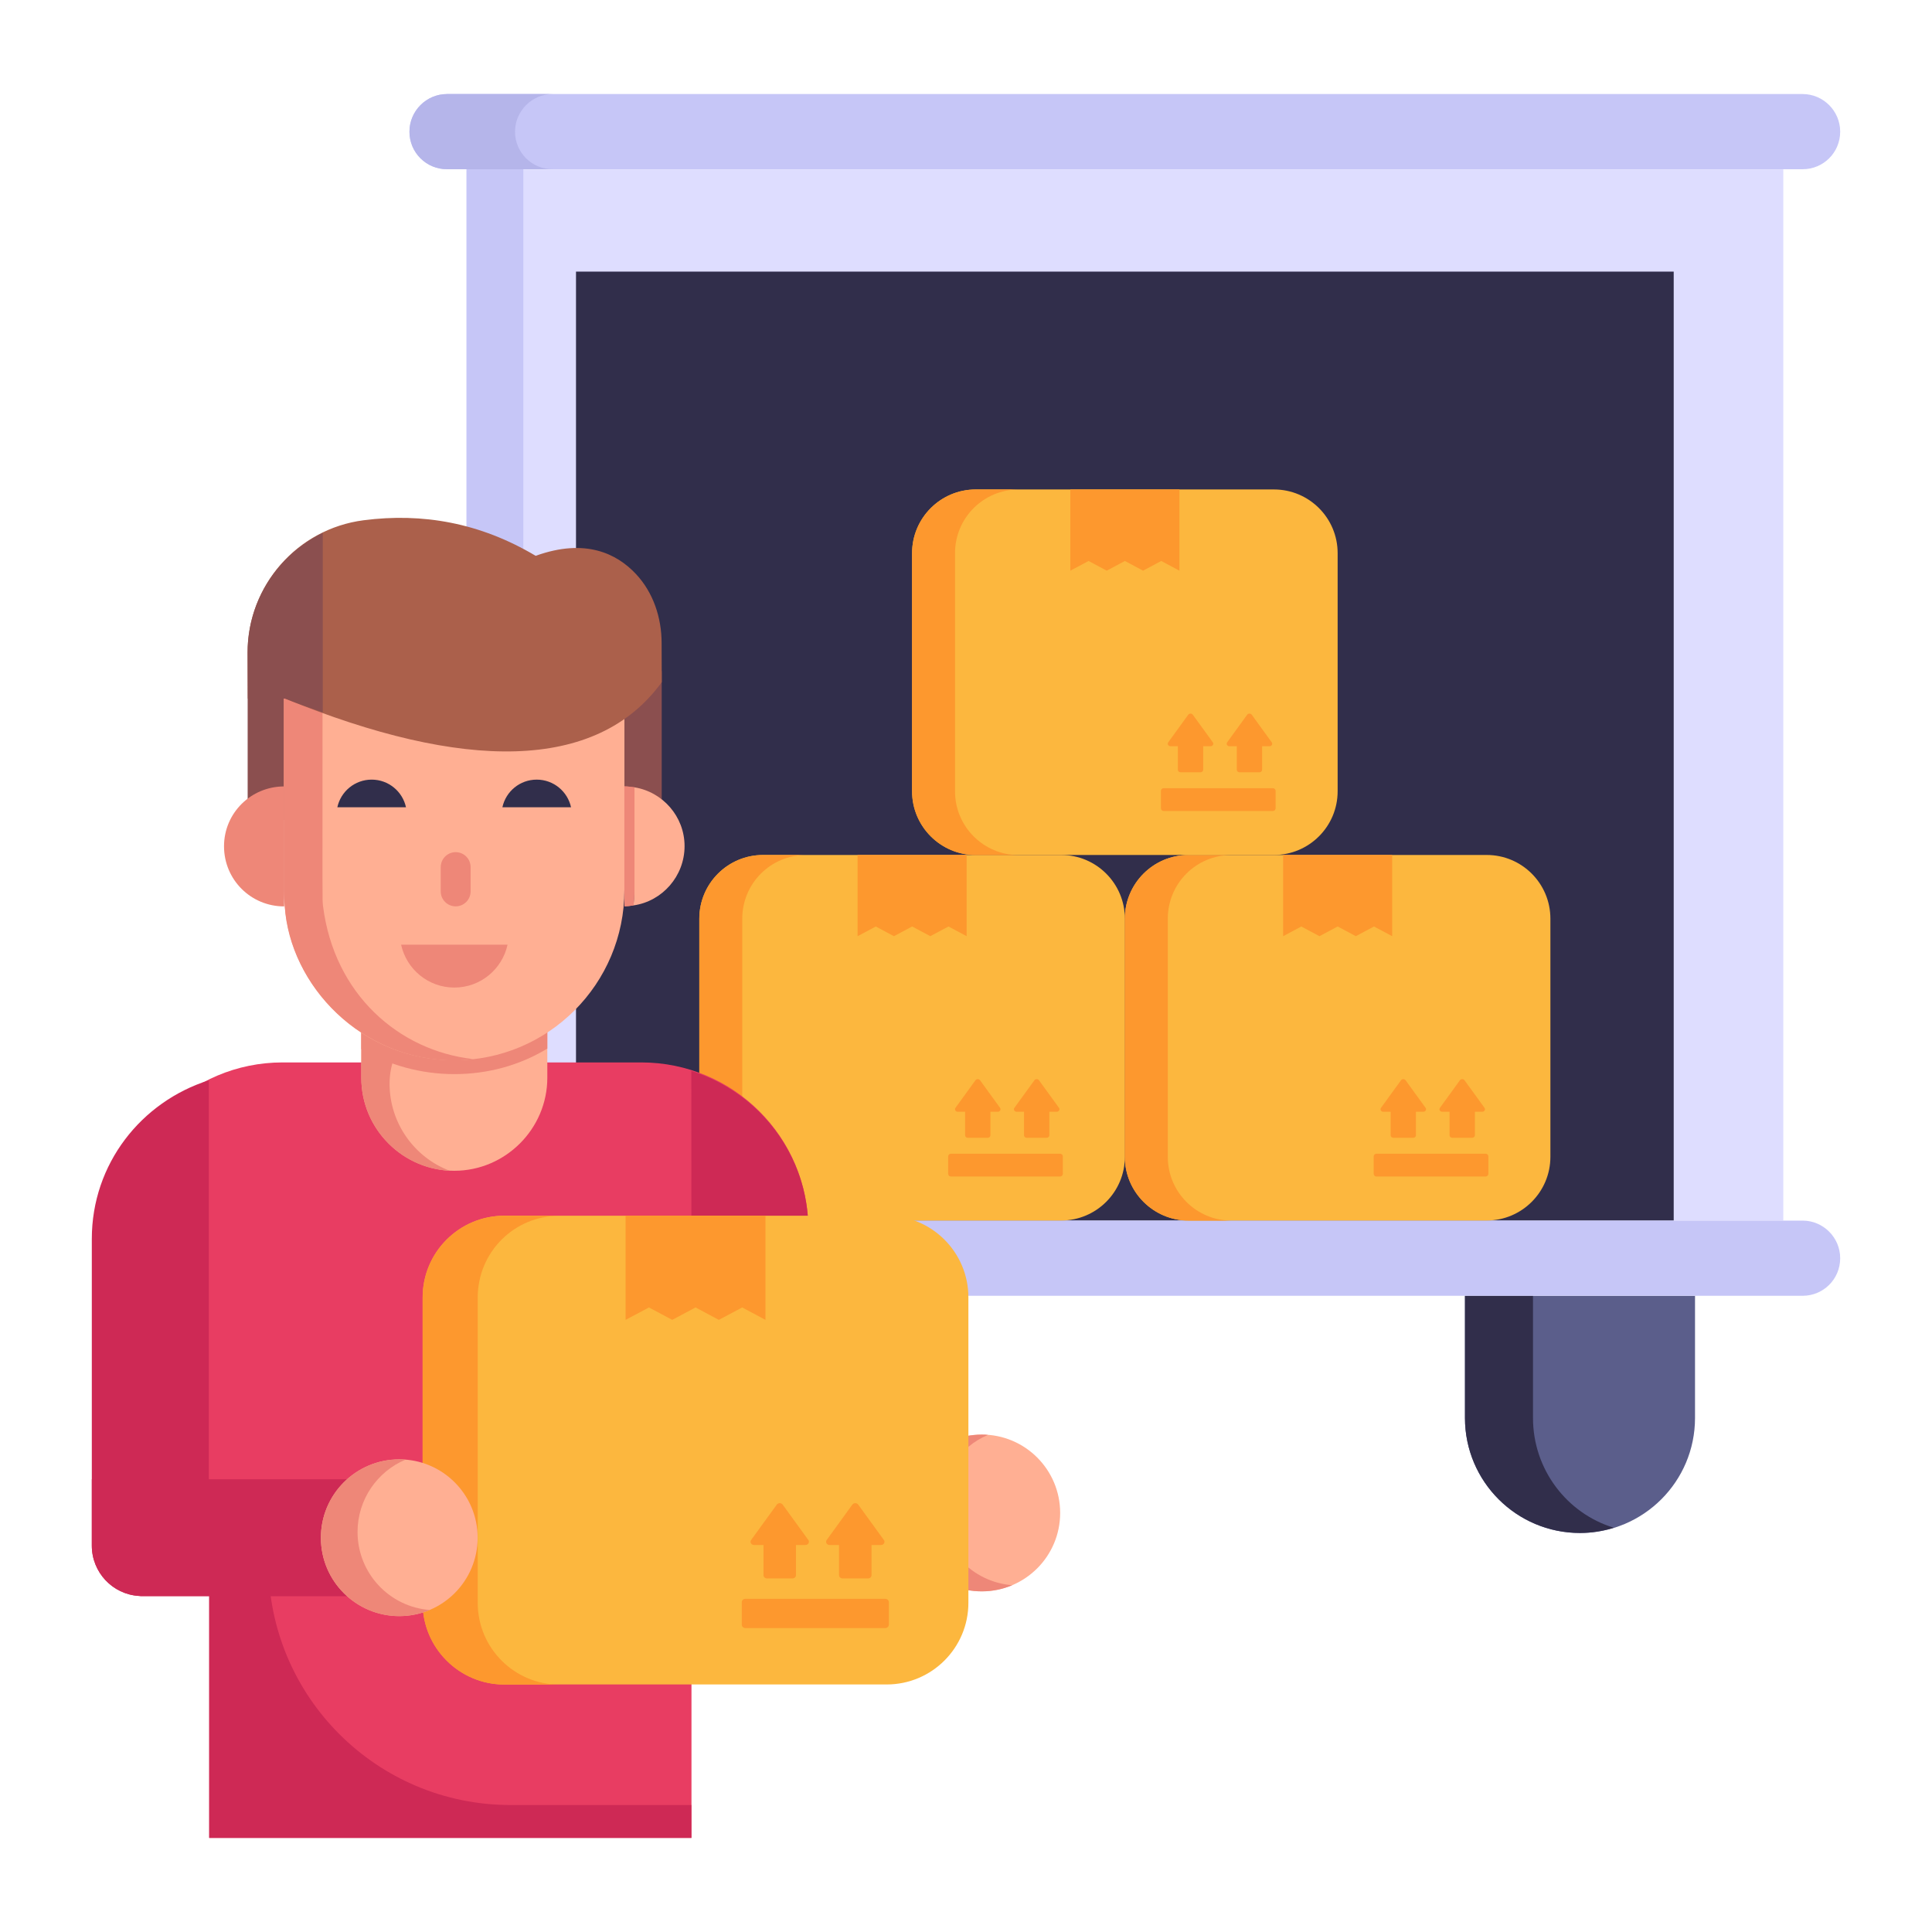 <svg width="130" height="130" viewBox="0 0 130 130" fill="none" xmlns="http://www.w3.org/2000/svg">
<path d="M31.385 11.396H119.993V82.133H31.385V11.396Z" fill="#DEDDFF"/>
<path d="M31.395 11.386H35.214V82.133H31.395V11.386Z" fill="#C6C6F7"/>
<path d="M38.758 18.276H112.62V82.13H38.758V18.276Z" fill="#312E4B"/>
<path d="M37.617 87.191H53.097V95.411C53.097 99.686 49.632 103.151 45.357 103.151C41.082 103.151 37.617 99.686 37.617 95.411V87.191Z" fill="#5B5E8B"/>
<path d="M114.054 87.191V95.411C114.054 99.686 110.589 103.151 106.314 103.151C102.039 103.151 98.574 99.686 98.574 95.411V87.191H114.054Z" fill="#5B5E8B"/>
<path d="M47.633 102.797C46.9 103.025 46.141 103.151 45.357 103.151C41.082 103.151 37.617 99.686 37.617 95.411V87.191H42.195V95.411C42.195 98.876 44.472 101.836 47.633 102.797Z" fill="#312E4B"/>
<path d="M108.59 102.797C107.857 103.025 107.098 103.151 106.314 103.151C102.039 103.151 98.574 99.686 98.574 95.411V87.191H103.152V95.411C103.152 98.876 105.429 101.836 108.59 102.797Z" fill="#312E4B"/>
<path d="M123.822 8.858C123.822 10.274 122.684 11.387 121.293 11.387H30.084C28.693 11.387 27.555 10.274 27.555 8.858C27.555 7.467 28.693 6.328 30.084 6.328H121.293C122.684 6.328 123.822 7.467 123.822 8.858Z" fill="#C6C6F7"/>
<path d="M123.822 84.661C123.822 86.078 122.684 87.191 121.293 87.191H30.084C28.693 87.191 27.555 86.078 27.555 84.661C27.555 83.27 28.693 82.132 30.084 82.132H121.293C122.684 82.132 123.822 83.27 123.822 84.661Z" fill="#C6C6F7"/>
<path d="M37.186 87.191H30.078C28.687 87.191 27.549 86.078 27.549 84.661C27.549 83.27 28.687 82.132 30.078 82.132H37.186C35.795 82.132 34.656 83.27 34.656 84.661C34.656 86.078 35.795 87.191 37.186 87.191Z" fill="#B5B5EA"/>
<path d="M37.186 11.387H30.078C28.687 11.387 27.549 10.274 27.549 8.858C27.549 7.467 28.687 6.328 30.078 6.328H37.186C35.795 6.328 34.656 7.467 34.656 8.858C34.656 10.274 35.795 11.387 37.186 11.387Z" fill="#B5B5EA"/>
<path d="M51.344 82.125H71.403C73.771 82.125 75.69 80.205 75.69 77.837V61.816C75.69 59.448 73.771 57.529 71.403 57.529H51.344C48.976 57.529 47.057 59.448 47.057 61.816V77.837C47.057 80.205 48.976 82.125 51.344 82.125Z" fill="#FCB73E"/>
<path d="M54.235 82.132H51.343C48.981 82.132 47.053 80.204 47.053 77.842V61.821C47.053 59.443 48.981 57.531 51.343 57.531H54.235C51.857 57.531 49.945 59.443 49.945 61.821V77.842C49.945 80.204 51.857 82.132 54.235 82.132Z" fill="#FD982E"/>
<path d="M57.705 57.527V62.994L58.93 62.342L60.151 62.994L61.376 62.342L62.597 62.994L63.822 62.342L65.043 62.994V57.527H57.705Z" fill="#FD982E"/>
<path d="M68.41 74.808H68.904V76.391C68.904 76.485 68.987 76.561 69.089 76.561H70.424C70.526 76.561 70.609 76.485 70.609 76.391V74.808H71.103C71.251 74.808 71.339 74.656 71.257 74.544L69.91 72.687C69.837 72.586 69.676 72.586 69.603 72.687L68.256 74.544C68.174 74.656 68.262 74.808 68.41 74.808Z" fill="#FD982E"/>
<path d="M64.445 74.808H64.94V76.391C64.94 76.485 65.022 76.561 65.124 76.561H66.459C66.561 76.561 66.644 76.485 66.644 76.391V74.808H67.139C67.286 74.808 67.374 74.656 67.292 74.544L65.945 72.687C65.872 72.586 65.711 72.586 65.638 72.687L64.291 74.544C64.209 74.656 64.297 74.808 64.445 74.808Z" fill="#FD982E"/>
<path d="M71.332 77.631L63.983 77.631C63.882 77.631 63.799 77.713 63.799 77.815V78.981C63.799 79.083 63.882 79.166 63.983 79.166H71.332C71.434 79.166 71.517 79.083 71.517 78.981V77.815C71.517 77.713 71.434 77.631 71.332 77.631Z" fill="#FD982E"/>
<path d="M79.977 82.125H100.036C102.404 82.125 104.323 80.205 104.323 77.837V61.816C104.323 59.448 102.404 57.529 100.036 57.529H79.977C77.609 57.529 75.689 59.448 75.689 61.816V77.837C75.689 80.205 77.609 82.125 79.977 82.125Z" fill="#FCB73E"/>
<path d="M82.868 82.132H79.976C77.614 82.132 75.686 80.204 75.686 77.842V61.821C75.686 59.443 77.614 57.531 79.976 57.531H82.868C80.49 57.531 78.578 59.443 78.578 61.821V77.842C78.578 80.204 80.49 82.132 82.868 82.132Z" fill="#FD982E"/>
<path d="M86.338 57.527V62.994L87.562 62.342L88.784 62.994L90.008 62.342L91.23 62.994L92.454 62.342L93.676 62.994V57.527H86.338Z" fill="#FD982E"/>
<path d="M97.042 74.808H97.537V76.391C97.537 76.485 97.62 76.561 97.722 76.561H99.057C99.159 76.561 99.241 76.485 99.241 76.391V74.808H99.736C99.884 74.808 99.972 74.656 99.89 74.544L98.543 72.687C98.47 72.586 98.309 72.586 98.236 72.687L96.889 74.544C96.807 74.656 96.895 74.808 97.042 74.808Z" fill="#FD982E"/>
<path d="M93.078 74.808H93.573V76.391C93.573 76.485 93.655 76.561 93.757 76.561H95.092C95.194 76.561 95.276 76.485 95.276 76.391V74.808H95.772C95.919 74.808 96.007 74.656 95.925 74.544L94.578 72.687C94.505 72.586 94.344 72.586 94.271 72.687L92.924 74.544C92.842 74.656 92.93 74.808 93.078 74.808Z" fill="#FD982E"/>
<path d="M99.965 77.631L92.616 77.631C92.514 77.631 92.432 77.713 92.432 77.815V78.981C92.432 79.083 92.514 79.166 92.616 79.166H99.965C100.067 79.166 100.15 79.083 100.15 78.981V77.815C100.15 77.713 100.067 77.631 99.965 77.631Z" fill="#FD982E"/>
<path d="M65.661 57.53H85.719C88.087 57.53 90.007 55.61 90.007 53.242V37.221C90.007 34.853 88.087 32.934 85.719 32.934H65.661C63.293 32.934 61.373 34.853 61.373 37.221V53.242C61.373 55.61 63.293 57.53 65.661 57.53Z" fill="#FCB73E"/>
<path d="M68.552 57.537H65.659C63.297 57.537 61.369 55.609 61.369 53.247V37.226C61.369 34.848 63.297 32.936 65.659 32.936H68.552C66.174 32.936 64.261 34.848 64.261 37.226V53.247C64.261 55.609 66.174 57.537 68.552 57.537Z" fill="#FD982E"/>
<path d="M72.022 32.932V38.399L73.246 37.747L74.468 38.399L75.692 37.747L76.913 38.399L78.138 37.747L79.359 38.399V32.932H72.022Z" fill="#FD982E"/>
<path d="M82.726 50.213H83.221V51.796C83.221 51.89 83.304 51.966 83.406 51.966H84.74C84.842 51.966 84.925 51.89 84.925 51.796V50.213H85.42C85.567 50.213 85.655 50.062 85.573 49.949L84.227 48.092C84.153 47.991 83.992 47.991 83.919 48.092L82.572 49.949C82.49 50.062 82.579 50.213 82.726 50.213Z" fill="#FD982E"/>
<path d="M78.761 50.213H79.256V51.796C79.256 51.89 79.339 51.966 79.441 51.966H80.775C80.877 51.966 80.96 51.89 80.96 51.796V50.213H81.455C81.603 50.213 81.691 50.062 81.609 49.949L80.262 48.092C80.189 47.991 80.028 47.991 79.954 48.092L78.608 49.949C78.526 50.062 78.614 50.213 78.761 50.213Z" fill="#FD982E"/>
<path d="M85.649 53.036H78.3C78.198 53.036 78.115 53.118 78.115 53.22V54.386C78.115 54.488 78.198 54.571 78.3 54.571L85.649 54.571C85.751 54.571 85.834 54.488 85.834 54.386V53.22C85.834 53.118 85.751 53.036 85.649 53.036Z" fill="#FD982E"/>
<path d="M46.528 123.665H14.082V107.381C10.625 107.482 7.768 104.707 7.768 101.248V82.732C7.768 76.522 12.802 71.488 19.012 71.488H43.149C49.359 71.488 54.393 76.522 54.393 82.732V98.186L46.528 101.805V123.665Z" fill="#E83D62"/>
<path d="M46.528 101.805L54.393 98.186V82.733C54.393 77.704 51.07 73.497 46.518 72.059L46.528 101.805Z" fill="#CE2955"/>
<path d="M14.053 72.691V107.388H9.353C7.575 107.282 6.178 105.8 6.178 104V83.36C6.178 78.322 9.501 74.13 14.053 72.691Z" fill="#CE2955"/>
<path d="M34.351 121.456C25.355 121.456 18.062 114.163 18.062 105.167H17.884C14.682 105.167 12.063 102.671 11.803 99.533H7.764V101.267C7.764 104.645 10.502 107.382 13.879 107.382H14.074V123.671H46.52V121.456H34.351Z" fill="#CE2955"/>
<path d="M66.931 106.051H49.933C48.052 106.051 46.527 104.527 46.527 102.645V98.186H66.931V106.051Z" fill="#CE2955"/>
<path d="M26.585 99.534V107.409H9.586C9.501 107.409 9.417 107.409 9.353 107.388C7.575 107.282 6.178 105.8 6.178 104V99.534H26.585Z" fill="#CE2955"/>
<path d="M66.063 107.076C68.975 107.076 71.336 104.715 71.336 101.802C71.336 98.89 68.975 96.529 66.063 96.529C63.15 96.529 60.789 98.89 60.789 101.802C60.789 104.715 63.15 107.076 66.063 107.076Z" fill="#FFAF93"/>
<path d="M68.114 106.665C67.474 106.929 66.796 107.08 66.062 107.08C63.143 107.08 60.789 104.707 60.789 101.807C60.789 98.888 63.143 96.534 66.062 96.534C66.194 96.534 66.344 96.534 66.476 96.553C64.593 97.344 63.256 99.227 63.256 101.412C63.256 104.198 65.403 106.458 68.114 106.665Z" fill="#EE8778"/>
<path d="M33.94 113.344H59.662C62.699 113.344 65.161 110.882 65.161 107.846V87.301C65.161 84.264 62.699 81.802 59.662 81.802H33.94C30.903 81.802 28.441 84.264 28.441 87.301V107.846C28.441 110.882 30.903 113.344 33.94 113.344Z" fill="#FCB73E"/>
<path d="M37.646 113.353H33.937C30.908 113.353 28.436 110.88 28.436 107.851V87.307C28.436 84.257 30.908 81.805 33.937 81.805H37.646C34.597 81.805 32.145 84.257 32.145 87.307V107.851C32.145 110.88 34.597 113.353 37.646 113.353Z" fill="#FD982E"/>
<path d="M42.096 81.8V88.811L43.666 87.975L45.232 88.811L46.803 87.975L48.369 88.811L49.939 87.975L51.506 88.811V81.8H42.096Z" fill="#FD982E"/>
<path d="M55.823 103.961H56.458V105.992C56.458 106.112 56.564 106.209 56.695 106.209H58.406C58.537 106.209 58.643 106.112 58.643 105.992V103.961H59.278C59.467 103.961 59.58 103.767 59.475 103.622L57.747 101.241C57.654 101.112 57.447 101.112 57.353 101.241L55.626 103.622C55.521 103.767 55.634 103.961 55.823 103.961Z" fill="#FD982E"/>
<path d="M50.739 103.961H51.374V105.992C51.374 106.112 51.48 106.209 51.611 106.209H53.322C53.453 106.209 53.559 106.112 53.559 105.992V103.961H54.194C54.383 103.961 54.496 103.767 54.391 103.622L52.663 101.241C52.57 101.112 52.363 101.112 52.269 101.241L50.542 103.622C50.437 103.767 50.55 103.961 50.739 103.961Z" fill="#FD982E"/>
<path d="M59.573 107.581L50.149 107.581C50.018 107.581 49.912 107.687 49.912 107.818V109.313C49.912 109.443 50.018 109.549 50.149 109.549H59.573C59.704 109.549 59.81 109.443 59.81 109.313V107.818C59.81 107.687 59.704 107.581 59.573 107.581Z" fill="#FD982E"/>
<path d="M26.865 108.744C29.778 108.744 32.139 106.383 32.139 103.47C32.139 100.558 29.778 98.197 26.865 98.197C23.953 98.197 21.592 100.558 21.592 103.47C21.592 106.383 23.953 108.744 26.865 108.744Z" fill="#FFAF93"/>
<path d="M28.917 108.332C25.34 109.805 21.592 107.166 21.592 103.473C21.592 100.554 23.946 98.2 26.864 98.2C26.996 98.2 27.147 98.2 27.279 98.219C25.396 99.01 24.059 100.893 24.059 103.078C24.059 105.865 26.206 108.124 28.917 108.332Z" fill="#EE8778"/>
<path d="M16.664 47.008H19.186V55.191H16.664V47.008Z" fill="#8B4F4F"/>
<path d="M42.004 45.154H44.525V55.191H42.004V45.154Z" fill="#8B4F4F"/>
<path d="M36.828 67.519V72.52C36.828 74.238 36.123 75.803 34.987 76.938C33.852 78.073 32.288 78.779 30.57 78.779C27.133 78.779 24.311 75.987 24.311 72.52V67.519H36.828Z" fill="#FFAF93"/>
<path d="M31.214 67.918C28.452 67.918 26.213 70.157 26.213 72.919C26.213 75.588 27.9 77.889 30.263 78.779C26.98 78.626 24.311 75.895 24.311 72.52V67.519H36.828V67.918H31.214Z" fill="#EE8778"/>
<path d="M36.828 67.519V70.557C34.957 71.692 32.809 72.275 30.57 72.275C28.299 72.275 26.151 71.661 24.311 70.587V67.519H36.828Z" fill="#EE8778"/>
<path d="M19.109 44.642V59.883C19.109 60.244 19.122 60.605 19.161 60.954C19.588 66.51 24.401 71.343 30.556 71.343C33.718 71.343 36.583 70.065 38.661 67.987C40.739 65.909 42.016 63.045 42.016 59.883V44.642H19.109Z" fill="#FFAF93"/>
<path d="M42.689 52.977V59.88C42.689 60.248 42.658 60.585 42.627 60.923C42.413 60.954 42.228 60.984 42.014 60.984V52.915C42.228 52.915 42.474 52.946 42.689 52.977Z" fill="#EE8778"/>
<path d="M31.828 71.262C31.429 71.324 31 71.354 30.57 71.354C24.313 71.354 19.491 66.294 19.157 60.954C19.126 60.616 19.096 60.248 19.096 59.88V44.632H21.703C21.703 61.548 21.681 60.37 21.734 60.954C22.48 66.916 26.85 70.699 31.828 71.262Z" fill="#EE8778"/>
<path d="M15.074 56.943C15.074 59.189 16.876 60.99 19.122 60.99V52.917C16.876 52.917 15.074 54.719 15.074 56.943Z" fill="#EE8778"/>
<path d="M46.063 56.934C46.063 58.959 44.56 60.647 42.627 60.923C42.658 60.586 42.688 60.248 42.688 59.88V52.977C44.59 53.283 46.063 54.94 46.063 56.934Z" fill="#FFAF93"/>
<path d="M42.689 52.977V59.88C42.689 60.248 42.658 60.585 42.627 60.923C42.413 60.954 42.228 60.984 42.014 60.984V52.915C42.228 52.915 42.474 52.946 42.689 52.977Z" fill="#EE8778"/>
<path d="M29.656 58.345V59.981C29.656 60.537 30.106 60.986 30.661 60.986C31.217 60.986 31.666 60.537 31.666 59.981V58.345C31.666 57.79 31.217 57.34 30.661 57.34C30.1 57.34 29.656 57.797 29.656 58.345Z" fill="#EE8778"/>
<path d="M34.152 63.566C33.793 65.215 32.327 66.451 30.571 66.451C28.815 66.451 27.349 65.215 26.99 63.566L34.152 63.566Z" fill="#EE8778"/>
<path d="M33.805 54.319C34.036 53.255 34.981 52.459 36.114 52.459C37.247 52.459 38.192 53.255 38.424 54.319H33.805Z" fill="#312E4B"/>
<path d="M22.699 54.319C22.93 53.255 23.876 52.459 25.009 52.459C26.141 52.459 27.087 53.255 27.318 54.319H22.699Z" fill="#312E4B"/>
<path d="M19.186 47.008C31.164 51.897 40.146 51.943 44.528 45.9L44.519 43.273C44.519 41.566 43.959 39.87 42.793 38.625C41.511 37.257 39.392 36.192 36.044 37.4C32.291 35.168 28.422 34.495 24.465 35.007C20.001 35.585 16.66 39.402 16.66 43.903L16.669 47.008H19.186Z" fill="#AB604B"/>
<path d="M21.719 35.855C18.706 37.321 16.66 40.392 16.66 43.903L16.668 47.008H19.186C20.058 47.364 20.879 47.638 21.719 47.943V35.855Z" fill="#8B4F4F"/>
</svg>
